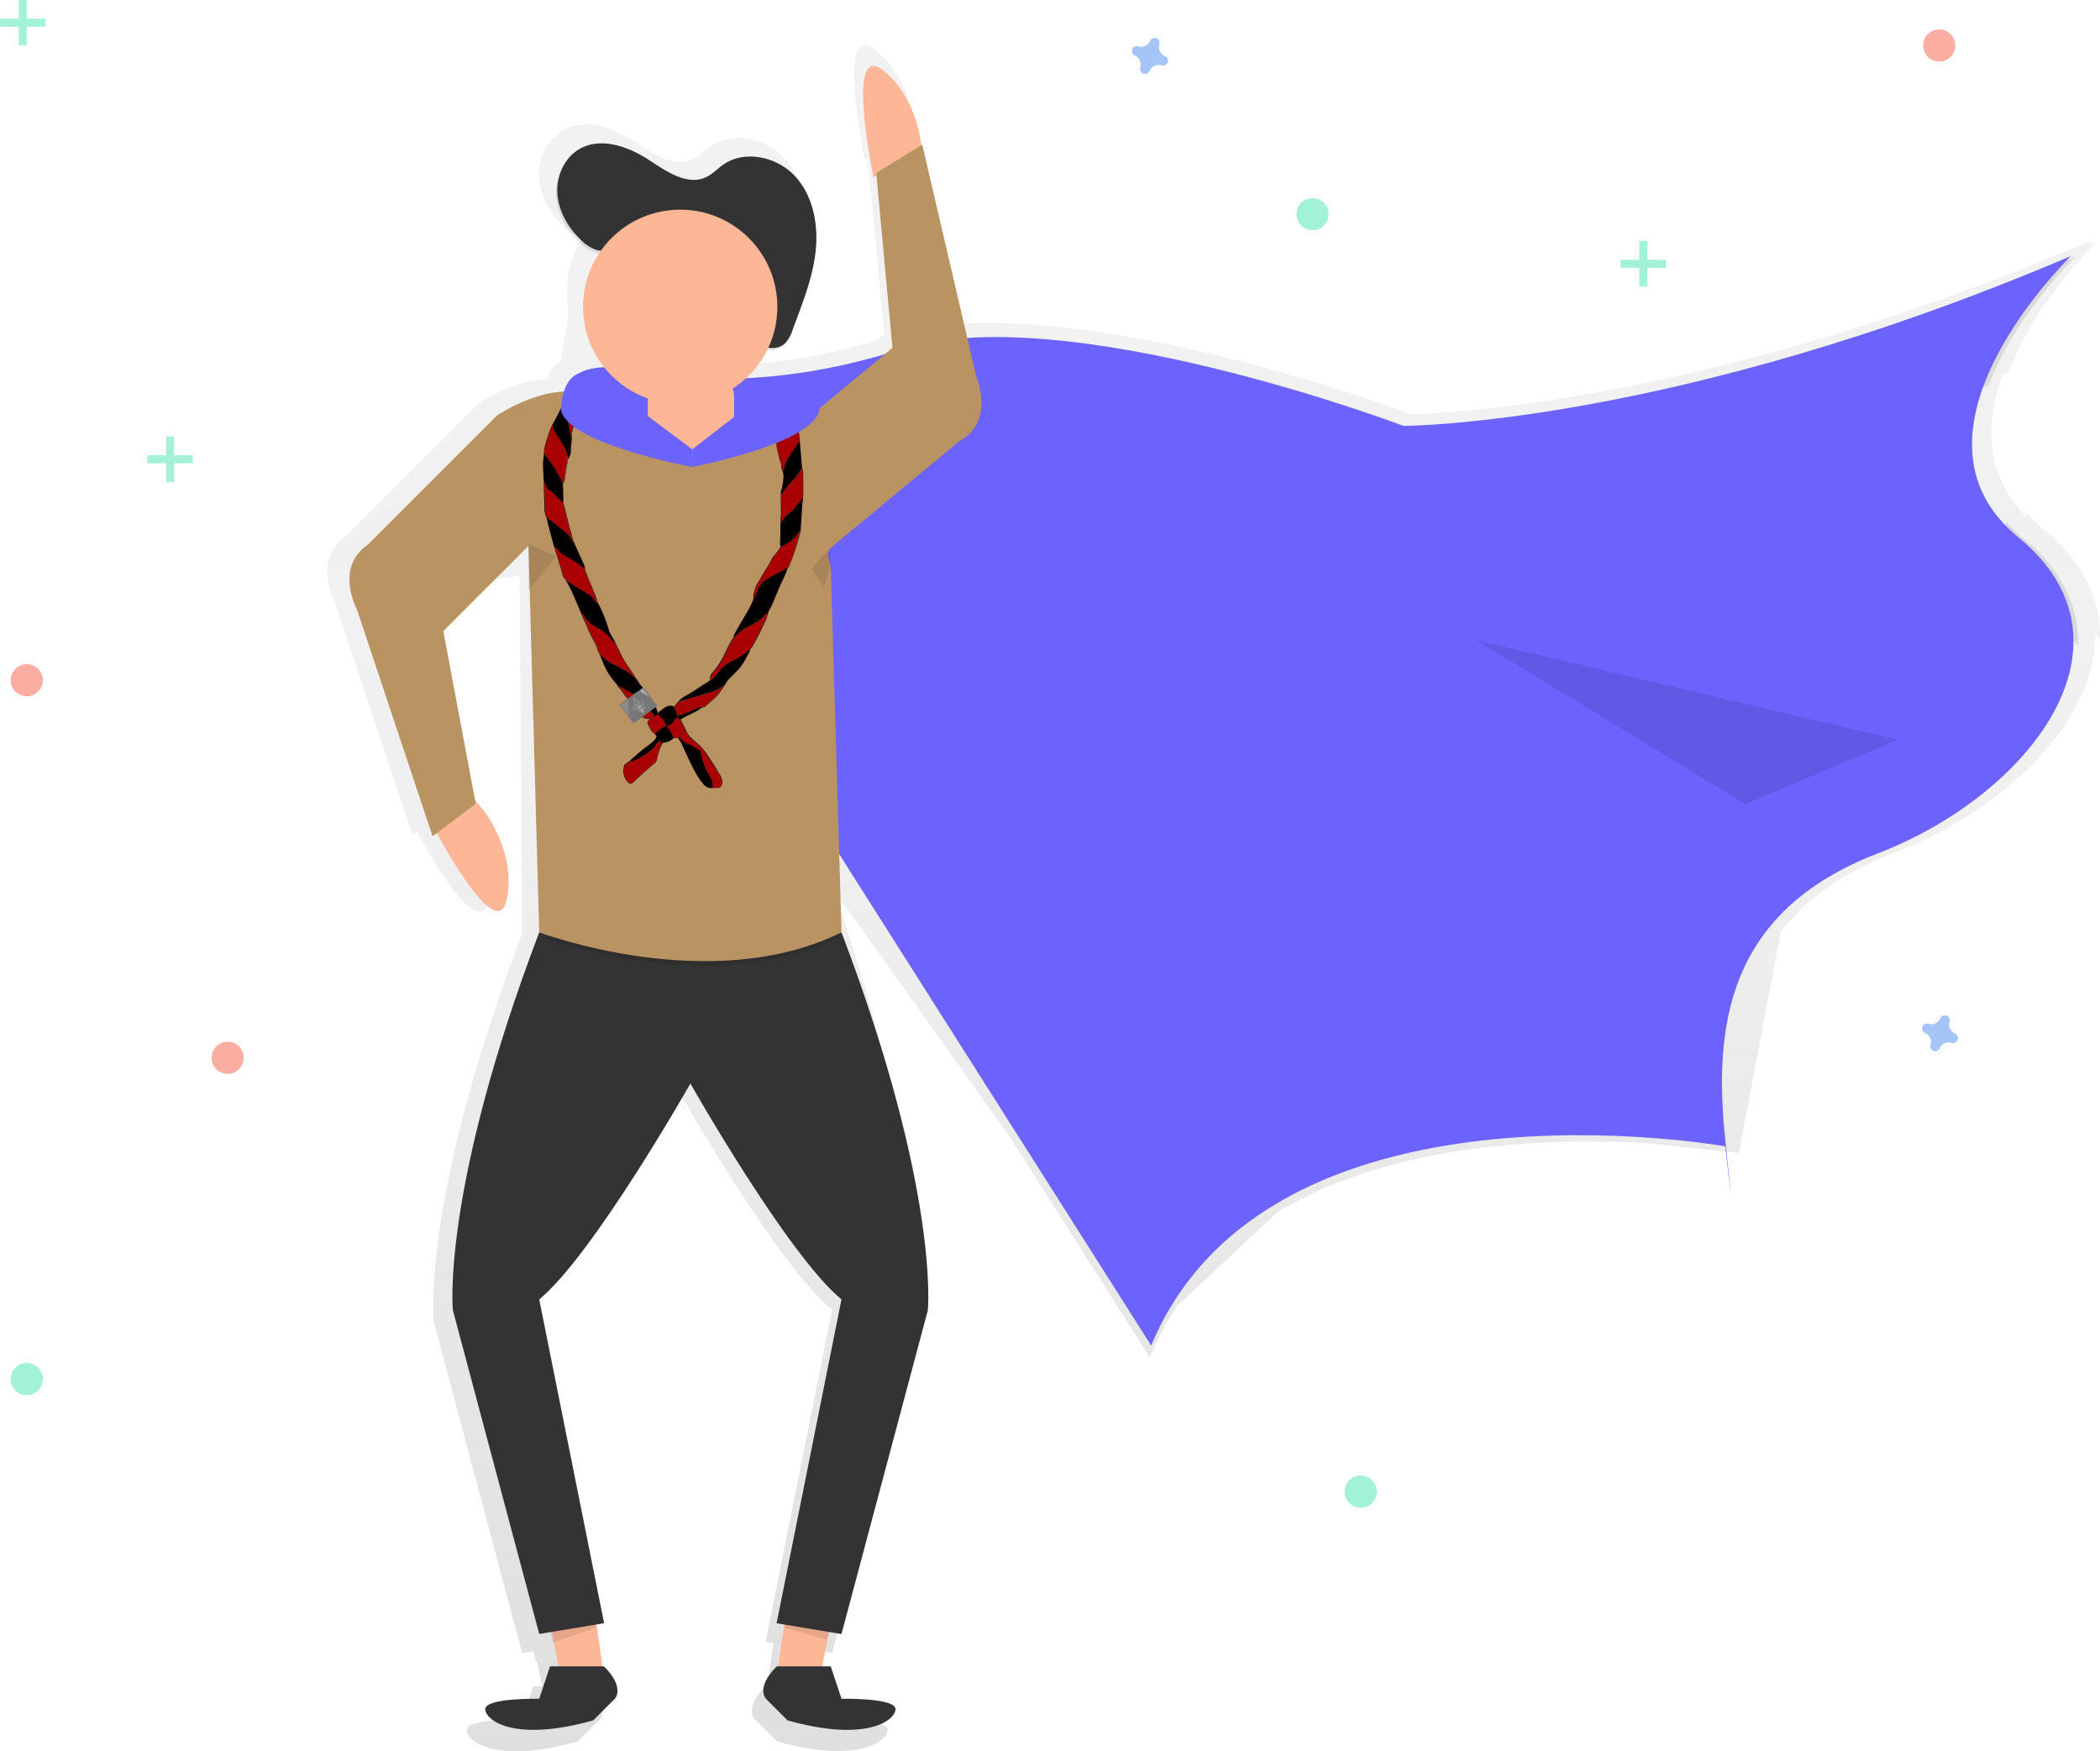 <svg id="Layer_1" data-name="Layer 1" xmlns="http://www.w3.org/2000/svg" xmlns:xlink="http://www.w3.org/1999/xlink" viewBox="0 0 906.43 756.05"><defs><style>.cls-1{fill:none;}.cls-2{fill:url(#linear-gradient);}.cls-3{fill:#fdb797;}.cls-4{clip-path:url(#clip-path);}.cls-5,.cls-6{opacity:0.1;}.cls-45,.cls-46,.cls-47,.cls-5{isolation:isolate;}.cls-7{fill:#333;}.cls-8{fill:#6c63ff;}.cls-9{fill:#ba9363;}.cls-10{fill:#777;}.cls-11{fill:#160202;}.cls-12{fill:#180202;}.cls-13{fill:#1d1212;}.cls-14{fill:#170404;}.cls-15{fill:#170303;}.cls-16{fill:#180303;}.cls-17{fill:#170101;}.cls-18{fill:#180101;}.cls-19{fill:#1f1f1f;}.cls-20{fill:#180808;}.cls-21{fill:#2c2b2b;}.cls-22{fill:#272727;}.cls-23{fill:#2b2b2b;}.cls-24{fill:#232323;}.cls-25{fill:#2d2d2d;}.cls-26{fill:#2e2e2e;}.cls-27{fill:#242424;}.cls-28{fill:#2a2a2a;}.cls-29{fill:#8a8a8a;}.cls-30{fill:#a90003;}.cls-31{fill:#a2a2a2;}.cls-32{fill:#acacac;}.cls-33{fill:#2b2626;}.cls-34{fill:#202020;}.cls-35{fill:#222;}.cls-36{fill:#0a0a0a;}.cls-37{fill:#323232;}.cls-38{fill:#252525;}.cls-39{fill:#212121;}.cls-40{fill:#261c1c;}.cls-41{fill:#3a3939;}.cls-42{fill:#4a4a4a;}.cls-43{fill:#787878;}.cls-44{fill:#797979;}.cls-45{fill:#f55f44;}.cls-45,.cls-46,.cls-47,.cls-48{opacity:0.5;}.cls-46{fill:#4d8af0;}.cls-47,.cls-49{fill:#47e6b1;}</style><linearGradient id="linear-gradient" x1="670.64" y1="-70.05" x2="670.64" y2="666.61" gradientTransform="matrix(1, 0, 0, -1, -146.79, 686)" gradientUnits="userSpaceOnUse"><stop offset="0" stop-color="gray" stop-opacity="0.25"/><stop offset="0.54" stop-color="gray" stop-opacity="0.12"/><stop offset="1" stop-color="gray" stop-opacity="0.1"/></linearGradient><clipPath id="clip-path"><path class="cls-1" d="M266.77,158.63S317.34,173.8,388.15,151s217.47,32.87,217.47,32.87,116.32,0,288.28-73.33c0,0-78.39,75.86-22.76,121.38s5.06,111.26-60.69,136.55-70.8,75.86-65.75,123.91,0,2.53,0,2.53-197.24-35.4-247.82,86L246.54,186.45S231.37,156.11,266.77,158.63Z"/></clipPath></defs><title>superhero</title><path class="cls-2" d="M882,228.38a65.68,65.68,0,0,1-7.44-7.1v1.83c-18.17-18.54-17.53-41-10.09-61.49l2.46-.91c11.68-30.88,38.45-56.78,38.45-56.78l-4,1.68,1.95-2c-166,70.81-281.5,74.94-294.38,75.18-7.94-3-73.36-26.82-136.65-35.7-19.91-2.89-39.68-4.34-57.44-3.22L394.89,54.26l-.38.23c-.93-7.34-4.38-23.32-17-33.23-16.85-13.16-4.3,47.39-4.3,47.39l1.38-.65,7.06,76.24-3.44,2.88a262.09,262.09,0,0,1-61.32,10.57,43.33,43.33,0,0,0,9.32-12.43,8.3,8.3,0,0,0,7.51-2.23,10.14,10.14,0,0,0,1.65-2.31,21.65,21.65,0,0,0,2.2-4.73c4.14-11.12,8.66-22.27,10-34.05s-.86-24.56-8.79-33.39-22.39-12.19-32.1-5.37c-2.51,1.76-4.64,4.1-7.4,5.44-8.41,4.07-17.74-2.53-25.57-7.63-9.1-5.93-21.12-10.18-30.55-4.8a18.71,18.71,0,0,0-7,7.18,22.82,22.82,0,0,0-3.47,13.75c.54,7.77,4.73,15,10.34,20.36a17.58,17.58,0,0,0,6.77,4.42,12.3,12.3,0,0,0,2,.44,43.1,43.1,0,0,0-6.26,32.46l-3.49,21.12c-3.1,1.45-4.83,4.62-5.8,7.72-14.59.43-29.52,10.43-29.52,10.43l-57.34,57.34c-14.87,10.09-4.78,28.67-4.78,28.67l33.45,100.35,1.85-1.38c6.86,12.5,27,47,30.87,29.8,4.73-20.84-10-39.76-10-39.76h-.18l-3.81-4.9-14-74.6L200.5,252l23.8-3.47L225.36,403c-43.54,114.69-38.23,167.25-38.23,167.25l38.23,143.36,4.88-.81,1.18,4.72.43-.15L234,728h-3.82l-4.78,14.34s-24.42-.53-23.89,4.78,13.81,14.34,47.79,4.78l9.56-9.56s4.78-4.78-4.78-14.34h-.68l-2.65-18.56,3.33-.56L225.36,565.44c23.89-19.65,66.9-95.57,66.9-95.57s43,75.93,66.9,95.57L330.49,708.79l3.33.56-2.61,18.56h-.68c-9.56,9.56-4.78,14.34-4.78,14.34l9.56,9.56c34,9.56,47.26.53,47.79-4.78s-23.89-4.78-23.89-4.78l-4.78-14.34h-3.82l2.75-13.76.49-1.47,5.36.89,38.23-143.36s-.71-82.83-37.83-186.37l76.26,106.94,60.34,95.14a129.33,129.33,0,0,1,11.73-22l43.66-40.79c50.75-30.19,118.5-32,160.34-29.51l38.58,4.17,18.14-95.56c10.57-13.61,26.26-25.35,49.07-34.13,47.32-18.2,87-56.84,86.68-94.41.69.77,1.36,1.54,2,2.32C906.9,259.39,899.69,242.89,882,228.38ZM358.21,370.13l0-1.76,2.2,3.46Z"/><path class="cls-3" d="M208.88,350h-.18l-8.49-10.95-13.74,13.74,1.52,2.28-1.73.42s27.73,53.56,32.35,33.23S208.88,350,208.88,350Z"/><g class="cls-4"><polygon class="cls-5" points="141.46 84.18 771.11 536.82 809.04 425.56 141.46 84.18"/><polygon class="cls-5" points="179.39 225.79 528.35 579.81 578.93 541.88 179.39 225.79"/></g><g class="cls-6"><path d="M281.38,194.32s50.57,15.17,121.38-7.59,217.45,32.88,217.45,32.88,94.1,0,238.14-53.36c11.39-30.12,37.49-55.38,37.49-55.38-172,73.33-288.28,73.33-288.28,73.33s-146.67-55.63-217.47-32.87-121.38,7.59-121.38,7.59c-35.4-2.53-20.23,27.82-20.23,27.82l10.41,16.41C261.06,197.62,267.11,193.3,281.38,194.32Z"/><path d="M873.11,232.25a63.41,63.41,0,0,1-7.26-6.93c-.58,14.93,4.57,29.78,19.9,42.33a79,79,0,0,1,11.18,11.06C897.42,262.49,890.39,246.39,873.11,232.25Z"/></g><polygon class="cls-3" points="358.58 700.77 353.92 724.08 335.27 724.08 339.94 691.45 358.58 700.77"/><polygon class="cls-5" points="358.2 703.99 356.89 707.93 338.5 702.68 339.81 700.05 358.2 703.99"/><polygon class="cls-3" points="237.41 700.77 242.07 724.08 260.71 724.08 256.05 691.45 237.41 700.77"/><polygon class="cls-5" points="237.34 703.99 238.65 709.24 257.05 702.68 257.05 700.05 237.34 703.99"/><path class="cls-3" d="M398,66.49s-.52-23.36-16.93-36.22S377,76.46,377,76.46Z"/><path class="cls-7" d="M260.71,719.42h-23.3l-4.66,14s-23.82-.52-23.3,4.66,13.46,14,46.6,4.66l9.32-9.32S270,728.74,260.71,719.42Z"/><path class="cls-7" d="M335.27,719.42h23.3l4.66,14s23.82-.52,23.3,4.66-13.46,14-46.6,4.66l-9.32-9.32S326,728.74,335.27,719.42Z"/><path class="cls-7" d="M363.21,402.51H232.75c-42.46,111.85-37.28,163.12-37.28,163.12l37.28,139.81,28-4.66L232.75,561c23.3-19.16,65.25-93.21,65.25-93.21s41.93,74,65.21,93.21l-28,139.81,28,4.66,37.28-139.81S405.7,514.36,363.21,402.51Z"/><path class="cls-5" d="M232.75,404.32s74,28,130.49,0Z"/><path class="cls-8" d="M266.77,158.63S317.34,173.8,388.15,151s217.47,32.87,217.47,32.87,116.32,0,288.28-73.33c0,0-78.39,75.86-22.76,121.38s5.06,111.26-60.69,136.55-70.8,75.86-65.75,123.91,0,2.53,0,2.53-197.24-35.4-247.82,86L246.54,186.45S231.37,156.11,266.77,158.63Z"/><path class="cls-9" d="M228.63,235.19l-37.28,37.28,14,74.57-18.64,14-32.62-97.87s-9.84-18.12,4.66-28l55.93-55.93s24-16.08,40.5-7.84-26.87,63.2-26.87,63.2"/><path class="cls-9" d="M228.08,234.73l4.66,167.78s74,28,130.49,0l-4.66-157.94-1.19-5.22.86-2.57,56-46.44c15.35-8.45,7.24-27.41,7.24-27.41L398.08,62.46,378.21,74.64l7,75.54-39.88,33.08-1,0v.25L242.1,178.81"/><path class="cls-10" d="M277.11,309.62c-1.11.79-2.23,1.57-3.32,2.4-.35.27-.54.2-.77-.12q-2.7-3.69-5.41-7.35c-.21-.29-.21-.44.12-.66.92-.61,1.8-1.29,2.71-1.93.15-.1.28-.19.26-.39s.24,0,.28-.14c.76-.61,1.58-1.17,2.37-1.76l.21-.16c1.22-.83,2.41-1.7,3.6-2.57l.17-.09c.41-.17.66.08.87.37q2.55,3.57,5.14,7.11a.66.66,0,0,1-.16,1.05l-.3.2c-.59.43-1.19.86-1.77,1.3l-.22.15c-1.15.83-2.29,1.68-3.44,2.5C277.34,309.6,277.21,309.55,277.11,309.62Z"/><path class="cls-11" d="M270.72,337.38a7,7,0,0,1-1.16-7.13.65.65,0,0,1,.35-.44,11.81,11.81,0,0,0,2.84-2.23c2.18-1.86,4.31-3.79,6.64-5.49a33,33,0,0,0,3-2.45,5.66,5.66,0,0,0,.95-1.49c.1-.16,0-.33-.11-.47s-.35-.49-.52-.73a.32.32,0,0,1,.08-.36,12.1,12.1,0,0,1,3.87-3,3.18,3.18,0,0,1,.91-.32.54.54,0,0,1,.45.15,15.92,15.92,0,0,1,2.6,4.26c.29.62.43.7,1.11.57a4.06,4.06,0,0,1,1.14-.19,1,1,0,0,1,.52.28,13.66,13.66,0,0,0,5.56,3.39,14.76,14.76,0,0,1,3.36,2.2,1,1,0,0,1,.35.68,38.4,38.4,0,0,0,2.06,7.12,11.06,11.06,0,0,0,1.12,2,28.91,28.91,0,0,1,1.31,2.61,5.91,5.91,0,0,1,.62,2.83c0,.66,0,.68.7.65a7.06,7.06,0,0,1,.92,0,1.79,1.79,0,0,0,1.85-1.05.64.64,0,0,1,.22-.24.21.21,0,0,1,.19,0,1.84,1.84,0,0,1-1.87,1.61c-.77.05-1.53,0-2.28.12a4.54,4.54,0,0,1-4.1-2c-2.64-3.13-4.33-6.8-6.09-10.44-1.17-2.42-2.23-4.9-3.4-7.32a12.87,12.87,0,0,0-1.3-1.85c-.05-.07-.15-.18-.18-.16-.6.24-1.36-.17-1.86.33a6.38,6.38,0,0,1-4,1.79.87.87,0,0,0-.73.52,18.35,18.35,0,0,0-1.71,4.47c-.13,0-.18-.06-.22-.16a1.22,1.22,0,0,1,.07-.82,23.58,23.58,0,0,1,1.33-3.25c.17-.3.25-.55-.17-.71s-.34-.44-.61-.63a8,8,0,0,0-1.13,1.41,12.6,12.6,0,0,1-3.43,3.51,27,27,0,0,1-6.62,3.68,11.35,11.35,0,0,0-2.85,1.22,1.64,1.64,0,0,0-.66.85,6.27,6.27,0,0,0,.76,5.82,1.53,1.53,0,0,1,.33.63C270.89,337.31,270.85,337.4,270.72,337.38Z"/><path class="cls-12" d="M345.2,190.06q.46,5.7.94,11.42a1.62,1.62,0,0,0,.07.44,12.41,12.41,0,0,1,.48,4.37c0,2.63.08,5.26,0,7.88-.07,1.48-.34,3-.43,4.44-.22,3.72-.47,7.44-.71,11.17,0,.08,0,.17-.05.25s-.18-.06-.22-.16a5.4,5.4,0,0,1-.08-.69,1.51,1.51,0,0,1-.06-.52c.23-2.11.33-4.23.47-6.34.11-1.62.19-3.25.34-4.86a3.09,3.09,0,0,0,0-1,14.59,14.59,0,0,0-2.61,3.14,3.77,3.77,0,0,1-1.05,1.13,15.49,15.49,0,0,0-3.33,3,16,16,0,0,0-1.48,2.44,1.84,1.84,0,0,0-.12.9v7.09a5.09,5.09,0,0,1-.15,1.35c0,.16,0,.37-.3.35a1.05,1.05,0,0,1-.2-.79c0-.63,0-1.26,0-1.89.19-2.31.08-4.62.14-6.94a1.37,1.37,0,0,1,.18-.55,15.18,15.18,0,0,1,2.46-3.49,11.48,11.48,0,0,1,1.77-1.42,7.21,7.21,0,0,0,2-2.15,32.12,32.12,0,0,1,2.52-3.05,2.68,2.68,0,0,0,.57-1.74c0-3.06,0-6.11,0-9.17a7.32,7.32,0,0,0-.21-1.54c-.09-.39-.26-.38-.52-.17a.19.19,0,0,1-.21-.17h0c.62-1.41.17-2.86.09-4.28-.12-1.91-.33-3.8-.45-5.7,0-.46-.12-.9-.15-1.38-.21.09-.27.28-.38.43-1.27,1.94-2.67,3.79-3.88,5.78a12.1,12.1,0,0,0-2,6.88,26.9,26.9,0,0,1-1.06,8.14,1.05,1.05,0,0,1-.21.47c-.11.09-.22.2-.38.07a3.8,3.8,0,0,1,.31-1.76,29.39,29.39,0,0,0,.85-5.59,7.18,7.18,0,0,0-.61-3.16,2.77,2.77,0,0,1-.34-1.62.18.18,0,0,1,.16-.12c.62.62.57,1.5.87,2.1a7.37,7.37,0,0,1,.49-2.58c.94-2.88,2.85-5.19,4.5-7.64a20.28,20.28,0,0,1,1.68-2.47C345,190.24,345,190,345.2,190.06Z"/><path class="cls-13" d="M311.63,338.57h-.14s0,0,0-.05c0-2.37-1.31-4.26-2.49-6.16-1.59-2.56-3.19-5.11-4.93-7.57a20.44,20.44,0,0,0-4.2-4.31,12.58,12.58,0,0,1-3.4-3.86c-.57-1-.6-.95-1.23,0a7.42,7.42,0,0,1-1.94,1.89c-.15-.09-.23-.28-.43-.28.39-.45.94-.72,1.33-1.17a6.6,6.6,0,0,0,.92-1.25,1.53,1.53,0,0,0,0-1.66,27.47,27.47,0,0,1-1.26-2.48,5.33,5.33,0,0,0-1.17-1.54c-.23-.23-.42-.3-.6,0a12.34,12.34,0,0,1-2.44,2.76,2.15,2.15,0,0,1-1.69.67c-.09-.17-.25-.16-.4-.16a.11.11,0,0,1,0-.17h0a.54.54,0,0,1,.27-.11,2.69,2.69,0,0,0,1.76-.88c.56-.62,1.19-1.18,1.71-1.84.88-1.1.6-2.18.15-3.29a8.48,8.48,0,0,1-.71-1.6.68.68,0,0,1,.12-.26c.61-.73,1.18-1.49,1.79-2.21.15-.18.27-.4.55-.42a.26.26,0,0,1,.27.23c-.52.77-1.15,1.46-1.73,2.18a.94.94,0,0,0-.11,1.18,4.88,4.88,0,0,1,.68,1.89c0,.45.29.57.72.47a21.42,21.42,0,0,0,4.84-1.7c.93-.48,1.88-.89,2.84-1.34a4.2,4.2,0,0,1,2.34-.38c.13,0,.28.07.27.26a1,1,0,0,0-.7.29,9.9,9.9,0,0,1-2.79,1.76c-1.88.92-3.75,1.88-5.59,2.89-.4.21-.46.38-.24.76.55,1,1.07,2,1.58,3.05.28.54.5,1.1.77,1.64,1.51,3,4.46,4.65,6.65,7a36,36,0,0,1,3.35,4.62c1.29,1.92,2.56,3.86,3.7,5.87.8,1.41,1.77,2.8,1.75,4.54C311.74,338.12,311.83,338.37,311.63,338.57Z"/><path class="cls-14" d="M239.34,236.68c-1.24-4.33-2.39-8.69-3.42-13.07a2.23,2.23,0,0,0-.16-.56,7.92,7.92,0,0,1-.75-3.83c0-2-.22-4-.14-6a14.92,14.92,0,0,1-.07-1.5l-.05-3.39c.08-.1.14-.21.29-.14a.45.45,0,0,1,.14.42.89.89,0,0,1-.08.17,4.51,4.51,0,0,0,0,1,6.06,6.06,0,0,0,.07,1.34,1.77,1.77,0,0,1,.05.51c-.08,2,.14,4.07.16,6.11a29.34,29.34,0,0,0,.14,3.25,4.71,4.71,0,0,0,2.07,3.39c2.26,1.6,4.35,3.44,6.51,5.17a10.88,10.88,0,0,1,3.24,4.32c.07.26.36-.05.45.17,1.27,3.37,3,6.55,4.33,9.87a2.52,2.52,0,0,1,.38,1.36.33.33,0,0,1-.19.21,1.36,1.36,0,0,1-.86-.42,58.44,58.44,0,0,0-8.33-5.31,9.54,9.54,0,0,1-2.51-2.23c-.29-.35-.53-.74-.83-1.09s-.14.06-.19.12S239.45,236.69,239.34,236.68Z"/><path class="cls-15" d="M250.92,265c-1.22-2.86-2.41-5.75-3.67-8.59a55.36,55.36,0,0,0-3-5.84c0-.13,0-.17.12-.21a.75.75,0,0,1,.47.21c3,2.2,6.28,4.06,9.47,6a4.87,4.87,0,0,1,2,2,9.3,9.3,0,0,0,1.4,1.61c.12.14.34.11.45.26a55.9,55.9,0,0,1,3.4,7.67c.47,1.4,1,2.77,1.33,4.2a13.29,13.29,0,0,0,1.5,2.8c.28.54.57,1.07.88,1.6.15.25.35.51.23.85a.38.38,0,0,1-.25.13,1.61,1.61,0,0,1-1.15-.77,22,22,0,0,0-4.7-4.63,18.27,18.27,0,0,0-2.19-1.26,13.64,13.64,0,0,1-5.71-5.5,1.42,1.42,0,0,0-.25-.3C251.18,265,251,265,250.92,265Z"/><path class="cls-16" d="M235,208.16l-.23.13a28.69,28.69,0,0,1-.22-3.82,41.87,41.87,0,0,1-.16-5.13c.08-1.11.36-2.21.37-3.32,0-2.79,1-5.33,1.77-7.94a31.1,31.1,0,0,1,3.07-6.87,65.18,65.18,0,0,0,2.9-5.94,31,31,0,0,1,2.87-4.87c.2-.28.41-.53.61-.79a.36.36,0,0,1,.25.29,1.2,1.2,0,0,1-.19.84c-.11.1-.22,0-.32,0s-.16.12-.21.2a31.9,31.9,0,0,0-3.06,5.44,64.41,64.41,0,0,1-3.09,6.16,3.38,3.38,0,0,0,0,2.88,23.62,23.62,0,0,0,2.65,4.32,37.12,37.12,0,0,1,2.09,3.47,10.83,10.83,0,0,1,1.24,3.53,1.54,1.54,0,0,0,.29-.57,1.56,1.56,0,0,0,.17-.63c.07-2.18.32-4.36.43-6.55,0-.26-.1-.51,0-.77.44-.27.48.08.57.36.06,1.53-.26,3-.3,4.54,0,.52-.06,1-.07,1.56a6.43,6.43,0,0,1-1,3.3c-.34.15-.33-.16-.45-.32-.49-3.31-2.27-6-4.14-8.65a21.65,21.65,0,0,1-2-3.34,2.72,2.72,0,0,1-.3-1.63,58.5,58.5,0,0,0-3.21,9.63,4.93,4.93,0,0,0,.06,2.5.56.56,0,0,1-.17.26,23.76,23.76,0,0,0-.41,4.05c0,1.38.18,2.72.17,4.09,0,1,.2,1.94.13,2.92C235.06,207.7,235.13,208,235,208.16Z"/><path class="cls-17" d="M340,245.17a31.23,31.23,0,0,1-2.18,5.33c-1.6,3.31-2.93,6.73-4.34,10.12-.59,1.39-1.47,2.64-2,4.08-.23,0-.27-.15-.3-.32a3.45,3.45,0,0,1,.44-.93,81.05,81.05,0,0,0,3.63-8.14c1-2.37,2.1-4.67,3.16-7a21.42,21.42,0,0,0,1-2.56c-.81.43-1.52.9-2.26,1.32-1.81,1-3.71,1.89-5.5,3a10.38,10.38,0,0,0-3.57,3.34,8.81,8.81,0,0,0-1.23,2.91,10.71,10.71,0,0,1-.8,2.13c-1.94,4.13-4.26,8.05-6.59,12-.76,1.27-1.39,2.6-2.1,3.89a2.77,2.77,0,0,0-.19.62c-.11.22-.21.44-.53.37a2,2,0,0,1,.34-1.48c1.8-3.51,3.89-6.87,5.87-10.29.76-1.33,1.42-2.73,2.07-4.13a4.87,4.87,0,0,0,.31-2,2.41,2.41,0,0,1,.13-1.27c.11-.06.19,0,.24.09a6.94,6.94,0,0,1,.07,1.74,28,28,0,0,0,1-3,10,10,0,0,1,3.27-4.44,22.26,22.26,0,0,1,3.84-2.29c1.78-.93,3.56-1.89,5.28-2.94a1.46,1.46,0,0,1,.83-.34C340,245,340.07,245,340,245.17Z"/><path class="cls-18" d="M293.39,302.91a.24.24,0,0,0-.26-.17c-.09-.38.25-.51.45-.71a10.59,10.59,0,0,1,2.45-1.69c2.4-1.31,4.66-2.84,6.93-4.37,1.14-.78,2.39-1.4,3.49-2.25l.29-.23a13.76,13.76,0,0,0,2.87-3.08,16.39,16.39,0,0,1,6.11-5.06,56.47,56.47,0,0,0,6-3.69,11.16,11.16,0,0,0,1.28-1.2c.2-.19.37-.44.69-.45.09,0,.17.08.12.2a6.88,6.88,0,0,1-.92,2.4c-.37.59-.71,1.19-1,1.81a23.36,23.36,0,0,1-4.72,6.23c-1.55,1.56-3.24,3-4.22,5a.81.81,0,0,1-.18.19.34.34,0,0,1-.31-.19,22.92,22.92,0,0,1,2-2.91c1.74-1.78,3.57-3.48,5.17-5.41a16.27,16.27,0,0,0,1.54-2.48c.69-1.21,1.42-2.39,2-3.74a56.67,56.67,0,0,1-8.59,5.45,14.14,14.14,0,0,0-4.52,4,26.21,26.21,0,0,1-3,3.3,3.45,3.45,0,0,1-.73.54c-2.09,1.18-4.06,2.53-6,3.87-1.39.94-2.83,1.78-4.29,2.6a10.52,10.52,0,0,0-2.32,1.65c-.23,0,0,.21-.12.29A.24.24,0,0,1,293.39,302.91Z"/><path class="cls-19" d="M323.86,280.21l-.13-.15c.06-.57.53-.91.8-1.36,2.22-3.79,4.1-7.74,5.94-11.72a9.83,9.83,0,0,0,.53-1.8,22.53,22.53,0,0,1-3.14,2.8,31.87,31.87,0,0,1-4.14,2.44,20.42,20.42,0,0,0-7.13,5.64,4,4,0,0,0-.53.82c-.85,1.78-1.86,3.48-2.69,5.27a37.26,37.26,0,0,1-5.29,8.32,3.46,3.46,0,0,0-1.07,2.36,1.26,1.26,0,0,1-.22.8c0,.12-.14.12-.24.12a3.44,3.44,0,0,1,.33-2.59,13.73,13.73,0,0,1,1.16-1.48,34.45,34.45,0,0,0,4.55-7.08c1-2.09,2-4.18,3.15-6.2a2.4,2.4,0,0,1,1-1.14l.35-.34A7.44,7.44,0,0,1,319,272.8a31.08,31.08,0,0,1,5.24-3.24,20.61,20.61,0,0,0,6.49-4.8c.17-.18.29-.46.63-.39a2.75,2.75,0,0,0,.23.33,21.65,21.65,0,0,1-1.86,4.88c-1.49,3.33-3.24,6.52-5,9.7A3.37,3.37,0,0,1,323.86,280.21Z"/><path class="cls-20" d="M277.36,297l-.15.05c-.29,0-.41-.22-.55-.4-.47-.6-.88-1.24-1.34-1.85a15.78,15.78,0,0,0-4.13-4.1,46.33,46.33,0,0,0-6.13-3.41,15.38,15.38,0,0,1-5.11-3.43,14.08,14.08,0,0,0,.66,1.78c.25.6.54,1.18.78,1.78a31.12,31.12,0,0,0,4.8,7.4A8.17,8.17,0,0,0,269,297c1.33.72,2.72,1.34,4,2.15.21.13.48.23.54.52l-.16.14a1.63,1.63,0,0,1-1.05-.42c-1.72-1.07-3.63-1.77-5.33-2.9a.13.13,0,0,0-.12,0,.31.31,0,0,1-.23,0c0-.65-.46-1-.83-1.48a33.77,33.77,0,0,1-4-5.56,57.62,57.62,0,0,1-2.55-5.86c-.15-.39-.34-.77-.51-1.16,0-.14,0-.16.14-.16a1.59,1.59,0,0,1,.6.49,17.69,17.69,0,0,0,6.39,4.35c1.59.67,3,1.72,4.48,2.5a11.91,11.91,0,0,1,3.71,3.09.82.82,0,0,0,.66.49,1.19,1.19,0,0,1,.41.48,27.28,27.28,0,0,0,1.82,2.67C277.22,296.52,277.42,296.71,277.36,297Z"/><path class="cls-21" d="M293.63,302.85c0-.09-.2-.18,0-.27a16.11,16.11,0,0,1,2.69-.92c3.72-1.31,7.58-2.18,11.31-3.44a13.1,13.1,0,0,0,4.3-2.36c.19-.15.36-.32.64-.25l.24.27a31.52,31.52,0,0,1-1.94,2.88c-1.72,2.51-4.2,4.22-6.37,6.24a1.51,1.51,0,0,1-1.22.45l-.3-.13c0-.09.06-.19.15-.19.95,0,1.48-.77,2.1-1.3,1.08-.91,2.16-1.81,3.18-2.78a34.06,34.06,0,0,0,3.51-4.37,18.92,18.92,0,0,1-5.22,2.46q-6.1,1.74-12.14,3.65C294.26,302.89,294,303.08,293.63,302.85Z"/><path class="cls-22" d="M340.94,178.2l.38-.15a3,3,0,0,1,.75,1.19c.91,2.52,1.83,5,2.74,7.55a12.83,12.83,0,0,1,.38,3.27l-.13.41c-.32-.08-.25-.36-.27-.58s-.06-.74-.06-1.1a14.73,14.73,0,0,0-1.29-4.61c-.63-1.82-1.28-3.62-2.06-5.48a6.91,6.91,0,0,1-1.2,3.24,38.46,38.46,0,0,0-3.66,5.9c-.41.94-.66,1.92-1,2.87-.1.26-.1.58-.44.68-.07-.14-.19-.27-.15-.45a16.66,16.66,0,0,1,1.05-3.25,33.68,33.68,0,0,1,3.66-6,5.54,5.54,0,0,0,1.14-3.12A.5.5,0,0,1,340.94,178.2Z"/><path class="cls-23" d="M270.72,337.38l.11-.12c.24-.09.36.1.51.22a1.25,1.25,0,0,0,1.93-.08l2.48-2.38c1.84-1.75,3.78-3.38,5.73-5a4.76,4.76,0,0,0,2-3.32c0-.41,0-.93.45-1.21l.13.16c-.17.86-.3,1.74-.54,2.59a3.35,3.35,0,0,1-1.29,1.59c-3.05,2.56-6,5.18-8.88,8C272.58,338.62,271.55,338.64,270.72,337.38Z"/><path class="cls-24" d="M259,282.29l-.11.12a5.76,5.76,0,0,1-1.26-2.73,11.69,11.69,0,0,0-1.26-2.82c-1.84-3-3-6.38-4.52-9.55a13.06,13.06,0,0,1-.89-2.35c.12-.07.24-.24.38,0,.95,2.72,2.31,5.27,3.42,7.93a31.49,31.49,0,0,0,2.42,4.6,8,8,0,0,1,.75,1.87A8.92,8.92,0,0,0,259,282,.26.26,0,0,1,259,282.29Z"/><path class="cls-25" d="M340,245.17l-.14-.15a39.75,39.75,0,0,0,2-4.74,63.1,63.1,0,0,0,2.22-7.12c.28-.93.57-1.86.84-2.79.06-.2.1-.44.36-.49l.13.15a106.48,106.48,0,0,1-4.73,14.34A1.83,1.83,0,0,1,340,245.17Z"/><path class="cls-26" d="M244.39,250.37l-.13.14a5.36,5.36,0,0,1-1.65-2.92c-.91-3.65-2.23-7.17-3.24-10.79a.5.5,0,0,1,0-.12l.12-.16c.36.12.37.46.45.74,1.07,3.77,2.43,7.45,3.39,11.26a2.84,2.84,0,0,0,.7,1.15C244.18,249.87,244.47,250,244.39,250.37Z"/><path class="cls-22" d="M282.83,316.69l-.15.26a6,6,0,0,1-2.08-2.34,14.94,14.94,0,0,1-.77-1.42c-.67-1.26-.55-1.82.71-2.79a5.8,5.8,0,0,1-3.43-.78l.26-.13a.57.57,0,0,1,.61.09,4.63,4.63,0,0,0,2.56.43c.24,0,.39-.15.56-.29a1.76,1.76,0,0,1,1-.52.28.28,0,0,1,.22.17,7.78,7.78,0,0,1-1.62,1.41c-1,.79-1.14,1.15-.52,2.27a16.72,16.72,0,0,0,1.13,2A8,8,0,0,0,282.83,316.69Z"/><path class="cls-27" d="M246.11,169.9l-.15-.29c-.05-.28.19-.35.35-.48,2.24-1.93,4.89-3.21,7.39-4.73.53-.33,1.1-.6,1.64-.9l.14.11c0,.32-.28.35-.47.46-2.06,1.16-4,2.4-6.08,3.6A13,13,0,0,0,246.11,169.9Z"/><path class="cls-28" d="M266.68,296.48l.13-.15a2.67,2.67,0,0,1,1.3,1.11c.94,1.26,1.78,2.6,2.79,3.82a.3.3,0,0,1,.06.3c-.08.22-.18,0-.27,0a16.68,16.68,0,0,1-1.68-2.23A20.64,20.64,0,0,0,266.68,296.48Z"/><path class="cls-16" d="M234.8,211.68a5.4,5.4,0,0,1,.07,1.5A5.38,5.38,0,0,1,234.8,211.68Z"/><path d="M273.59,299.62a38.38,38.38,0,0,0-3.87-2.14c-.78-.38-1.52-.84-2.28-1.25a7.88,7.88,0,0,1-1.9-2,32.88,32.88,0,0,1-5.87-10.49.61.61,0,0,1,0-.19c.26,0,.38.17.53.31a22.74,22.74,0,0,0,6,3.81c2.89,1.48,5.81,2.95,8,5.52.93,1.09,1.64,2.32,2.59,3.38l.42.5A33.91,33.91,0,0,1,273.59,299.62Z"/><path class="cls-29" d="M271.42,309.19a5.71,5.71,0,0,1-1.18-1.53c-.72-1-1.36-2-2.06-2.91-.26-.35-.27-.58.11-.85.82-.56,1.61-1.15,2.42-1.73.35-.25.54-.22.52.28-.05,1.73.23,3.45.12,5.18C271.33,308.12,271.63,308.62,271.42,309.19Z"/><path class="cls-30" d="M271,301.56a22.76,22.76,0,0,1-1.88-2.48,14.69,14.69,0,0,0-2.28-2.75c.14-.31.28-.05.38,0,2,1.25,4.23,2.17,6.24,3.42A26.69,26.69,0,0,1,271,301.56Z"/><path class="cls-31" d="M274.21,304.25c-.86-.73-.58-1.79-.88-2.68-.09-.26.19-.34.38-.19.71.6,1.85.69,2.1,1.84a1.56,1.56,0,0,1,.85-.67c.53-.12,1,0,1,.57,0,.37.55.56.33.9s-.61.08-.91.17-.42.1-.47.31.25.13.29.23a.85.85,0,0,0,.9.51.47.47,0,0,1,.42.43c0,.24-.14.35-.32.43s-.24.23-.13.48.46.89,0,1.18-.77-.12-1.06-.43-.3-.28-.52,0-.71.25-.7-.21-.29-1-.19-1.53c0-.26-.21-.35-.38-.32s-.61.17-.58.57c0,.15.06.3.07.45s0,.31-.2.35a.26.26,0,0,1-.31-.17c-.14-.34-.61-.42-.67-.85C273.21,305,273.3,304.81,274.21,304.25Z"/><path class="cls-30" d="M282.18,309.27a2.35,2.35,0,0,0-1.15.78.45.45,0,0,1-.44.19,5.74,5.74,0,0,1-3.09-.7l-.12,0a35,35,0,0,1,3.47-2.57c.52.6,1.13,1.12,1.59,1.77C282.65,309,282.69,309.27,282.18,309.27Z"/><path d="M281,306.8l1.88-1.36c.34.2.34.58.48.88.24.54.42,1.09.66,1.62a.48.48,0,0,1-.28.73c-.77.35-1,.52-1.59-.28-.26-.35-.61-.61-.88-1A.78.78,0,0,1,281,306.8Z"/><path class="cls-11" d="M281,306.8a8.53,8.53,0,0,0,1.57,1.87c.47.47.82-.1,1.21-.21s.14-.43.07-.63c-.31-.8-.65-1.59-1-2.39a.18.18,0,0,1,.2-.09c.35.85.69,1.71,1.12,2.76.07-1,.82-1.13,1.29-1.53a13.61,13.61,0,0,1,2-1.41,4.45,4.45,0,0,1,2.87-.43c.3,0,.45.29.53.57l-.11.16a2.85,2.85,0,0,0-3.26.19,27.58,27.58,0,0,0-2.46,1.7c-.65.5-.66.82-.09,1.43a11.92,11.92,0,0,1,2.57,3.63c.11.26.31.53.19.85h-.22c-.38-.15-.41-.54-.54-.84a11.81,11.81,0,0,0-2.59-3.4.64.64,0,0,0-.82-.07,2.34,2.34,0,0,1-1.28.41l-.13-.11c.3-.15.37-.27.1-.58a6,6,0,0,1-1.44-1.77Z"/><path class="cls-32" d="M280,300.78c-.93-.6-1.85-1.21-2.79-1.8-1.15-.7-1.13-.54,0-1.4.26-.19.42-.16.59.06.76,1,1.53,2,2.29,3Z"/><path class="cls-30" d="M246.11,169.9a4.34,4.34,0,0,1,2-1.87c2.27-1.43,4.56-2.83,6.91-4.11.17-.09.33-.21.49-.31.38-.1.19.11.12.24a12.17,12.17,0,0,0-1.06,2.45,17.64,17.64,0,0,0-.39,4.23,10.17,10.17,0,0,1-1.71,5.93,1.48,1.48,0,0,0-.12.29,1.11,1.11,0,0,1-.43.48,10.75,10.75,0,0,0-3.22,3.92c-1.14,1.86-1.41,4-2,6-.07.24,0,.53-.35.72a6.32,6.32,0,0,1-.57-2.1,39.56,39.56,0,0,1-1-7.33,15.63,15.63,0,0,1,.5-5.73c.23-.64.13-1.39.61-1.95Z"/><path class="cls-33" d="M245.93,170.76c-.12.55-.21,1.11-.36,1.65a23.16,23.16,0,0,0-.35,8.7c.25,2.24.7,4.45,1.18,6.81.35-1.39.62-2.65,1-3.87a12.62,12.62,0,0,1,4.43-6.9l.51-.4.13.14c-2.17,1.36-3.35,3.51-4.39,5.71a27.39,27.39,0,0,0-1.07,3.78c-.22.71-.19,1.45-.37,2.16-.09-.13,0-.51-.35-.3-.33-.15-.36-.48-.41-.76a66.12,66.12,0,0,1-1.15-7c-.11-1.08-.06-2.17-.14-3.25a18.35,18.35,0,0,1,.81-5.89c.07-.26.09-.57.37-.73Z"/><path class="cls-30" d="M284,325.5a12.86,12.86,0,0,0-.38,1.63,3.85,3.85,0,0,1-1.53,2.61,115.71,115.71,0,0,0-8.8,7.91,1.39,1.39,0,0,1-2.05,0l-.38-.35a7.92,7.92,0,0,1-1.44-3,6.5,6.5,0,0,1,.44-4,2.8,2.8,0,0,1,1.79-1.17,27.59,27.59,0,0,0,10.22-5.81,6.68,6.68,0,0,0,.87-1.13c.6-.79,1.19-1.59,1.84-2.47.28.58.49,1.17,1.31,1A17,17,0,0,0,284,325.5Z"/><path d="M292.86,318.52a11.81,11.81,0,0,0,3,2.31,9,9,0,0,0,1.39.69,15.17,15.17,0,0,1,4.61,2.62.62.62,0,0,1,.33.45,35.73,35.73,0,0,0,1.63,6c.54,1.82,1.72,3.29,2.49,5a8.47,8.47,0,0,1,1,4c0,.37-.07.48-.44.5a3.9,3.9,0,0,1-3.06-1.57,27.38,27.38,0,0,1-4.2-6.32c-2-3.69-3.61-7.54-5.37-11.34C293.92,320,293.25,319.38,292.86,318.52Z"/><path class="cls-30" d="M293.25,318.5a3.49,3.49,0,0,1,1.11-1.12,7.7,7.7,0,0,0,1.33-1.91,4.46,4.46,0,0,1,1.2,1.59,10.12,10.12,0,0,0,2.78,3.09,22.35,22.35,0,0,1,4.54,4.62c2,2.85,3.81,5.79,5.64,8.73a21,21,0,0,1,1.51,3.09,3.86,3.86,0,0,1,.14,2,1.93,1.93,0,0,1-2.16,1.44,11.15,11.15,0,0,0-1.29.07c-.29,0-.48,0-.46-.35.19-2.42-1-4.36-2.18-6.31a30.52,30.52,0,0,1-2.65-7.16,5.12,5.12,0,0,1-.28-1.59.7.7,0,0,0-.36-.64,17.48,17.48,0,0,0-4.44-2.6A10.84,10.84,0,0,1,293.25,318.5Z"/><path class="cls-30" d="M287.92,313.58c1.89-.82,2.15-1.06,4.36-4a6.1,6.1,0,0,1,1.75,2.21,8.37,8.37,0,0,0,.93,1.78,2.33,2.33,0,0,1-.31,3.21,4.27,4.27,0,0,1-1.83,1.47c-.52,0-1,.26-1.52.27a.71.71,0,0,1-.76-.5A17.09,17.09,0,0,0,287.92,313.58Z"/><path class="cls-30" d="M282.31,309.38l.71-.3c1.18-.52,1.2-.54,2.06.37a11.48,11.48,0,0,1,2.46,3.83l0,.14a12.69,12.69,0,0,0-4.7,3.26c-1-.33-1.4-1.3-2-2.07a14.77,14.77,0,0,1-1-1.88,1.32,1.32,0,0,1,.57-1.92C281.1,310.4,281.56,309.7,282.31,309.38Z"/><path d="M286,320.49c-.51.12-.85-.12-1.11-.69a18.32,18.32,0,0,0-1.71-2.52.44.44,0,0,1,.07-.7,14.07,14.07,0,0,1,3.59-2.63c.49-.26.86-.35,1.3.23a20.62,20.62,0,0,1,2.29,4c.14.32,0,.46-.2.66a5.84,5.84,0,0,1-3.68,1.57Z"/><path d="M272,328.52c1.24-1.08,2.5-2.14,3.73-3.23,2.1-1.87,4.45-3.45,6.57-5.29a11.24,11.24,0,0,0,1.2-1.68l.06,0c.91,1.06.91,1.06,0,2.16a4,4,0,0,0-.31.41c-1.38,2.4-3.65,3.84-5.86,5.32a27.09,27.09,0,0,1-5.33,2.45Z"/><path class="cls-30" d="M345.33,229.88c-.85,2.45-1.49,5-2.2,7.46s-1.8,4.72-2.67,7.09c-.11.29-.4.38-.57.59-2.93,1.79-6.08,3.19-9,5a9.32,9.32,0,0,0-4.43,6.2,6.49,6.49,0,0,1-.91,2.12v-2.09a8.42,8.42,0,0,1,1.27-4.07c1.24-1.77,2.08-3.79,3.29-5.58a52.11,52.11,0,0,0,3-5.22A10.86,10.86,0,0,1,335,239a10.23,10.23,0,0,0,1.47-2.05,3,3,0,0,1,1.58-1.45,15.72,15.72,0,0,0,4.19-2.72,13.77,13.77,0,0,0,2.52-3c.15-.23.15-.63.59-.56Z"/><path class="cls-30" d="M335.08,191.39a31.8,31.8,0,0,1,2.45-5.84c.75-1.4,1.87-2.53,2.66-3.91a6.19,6.19,0,0,0,1-3.33,1.6,1.6,0,0,1,.59.83c1,2.66,1.95,5.32,2.89,8a11.13,11.13,0,0,1,.27,2.38,3.75,3.75,0,0,0,.12.95,2.64,2.64,0,0,0-.7.89c-1.25,1.85-2.52,3.7-3.75,5.57a14.21,14.21,0,0,0-2.36,6.43,10.79,10.79,0,0,1-.86-2.36,22.22,22.22,0,0,1-.95-3.3,55.23,55.23,0,0,1-1.31-5.55c0-.23,0-.47-.06-.7Z"/><path class="cls-30" d="M345.59,202.94l.46-.73a8.6,8.6,0,0,1,.46,2.32c0,3-.07,6,0,9a3.85,3.85,0,0,1-1.19,2.92,18.56,18.56,0,0,0-2.44,3.08,6.12,6.12,0,0,1-1.88,1.63,12.42,12.42,0,0,0-3.71,4.37,2.53,2.53,0,0,1-.18.27c-.29-.12-.16-.36-.15-.55.09-1.41.27-2.8.23-4.21,0-.62-.09-1.25-.06-1.87,0-1.65.06-3.3-.07-4.94a1.76,1.76,0,0,1,.42-1.23c.87-1.25,1.79-2.46,2.77-3.61a19.8,19.8,0,0,1,1.41-1.61,19,19,0,0,0,3.47-4.36A1,1,0,0,1,345.59,202.94Z"/><path d="M337,235.93a44,44,0,0,0,.17-5.26,22,22,0,0,0,0-2.93c-.18-1.63.7-2.8,1.56-4a13.87,13.87,0,0,1,3.39-3.09,3.31,3.31,0,0,0,1.06-1.11A22.67,22.67,0,0,1,346.1,216c0,.57,0,1,0,1.53-.11,1.67-.24,3.33-.35,5-.14,2-.27,3.93-.41,5.89a1.58,1.58,0,0,1-.11.37,7.88,7.88,0,0,1-1.38,2.31,16.88,16.88,0,0,1-6.68,4.89.21.21,0,0,1-.19,0Z"/><path d="M337.27,213.07a41.66,41.66,0,0,0,1.21-6.16,27.56,27.56,0,0,0,0-3,14.23,14.23,0,0,1,2.38-6.84c1.35-2.06,2.77-4.09,4.22-6.23.11,1.19.21,2.27.3,3.35.21,2.46.4,4.92.61,7.38,0,.51-.31.83-.46,1.25a9.33,9.33,0,0,1-1.15,2c-1,1.35-2.19,2.5-3.29,3.75a31.41,31.41,0,0,0-3.24,4.12C337.69,212.85,337.64,213.19,337.27,213.07Z"/><path class="cls-34" d="M337,235.93a19.19,19.19,0,0,0,5.12-3.16,12.41,12.41,0,0,0,2.64-3.18c.16-.28.32-.58.48-.85,0,.14.07.29.11.43a23.35,23.35,0,0,1-2.1,2.76,18,18,0,0,1-4,3.16,2.3,2.3,0,0,1-.52.26,4.31,4.31,0,0,0-2.63,2.4,3.76,3.76,0,0,1-.75,1,15.59,15.59,0,0,0-2.56,3.58c-1.72,3.27-3.76,6.36-5.63,9.54a10.2,10.2,0,0,0-1.45,4,3,3,0,0,1-.12.43l-.13-.14a10.5,10.5,0,0,1,1.39-4.18c2.21-3.75,4.58-7.37,6.58-11.24a1.73,1.73,0,0,1,.24-.38A23.64,23.64,0,0,0,337,235.93Z"/><path class="cls-35" d="M337.27,213.07a.58.58,0,0,0,.38-.32,39,39,0,0,1,5-6.05,22.34,22.34,0,0,0,2.86-3.9l.1.14a14,14,0,0,1-2.59,3.7,59.28,59.28,0,0,0-5.24,6.26,3,3,0,0,0-.55,2c0,1.36,0,2.72.05,4.09-.15.52.08,1.08-.14,1.6-.12-2.45-.17-4.9-.06-7.35Z"/><path class="cls-22" d="M335.08,191.45c.62,3.22,1.55,6.36,2.32,9.54h-.16A84,84,0,0,1,335,191.6Z"/><path class="cls-36" d="M337.12,220.58c.14-.53-.09-1.08.13-1.6a45.71,45.71,0,0,1-.15,6.19c0,.21-.13.43,0,.62l-.13.4a1.94,1.94,0,0,1-.11-1.14C337,223.56,337.14,222.07,337.12,220.58Z"/><path class="cls-30" d="M293.63,302.85c2.29-.54,4.49-1.39,6.75-2.06,2.47-.72,5-1.34,7.4-2.19a13.57,13.57,0,0,0,4.25-2.29l.24-.14a.74.74,0,0,1-.24.54,24.4,24.4,0,0,1-5.1,5.86c-.67.51-1.29,1.09-1.91,1.66a2.9,2.9,0,0,1-2,1.08c-1.44-.17-2.62.55-3.82,1.13a31.2,31.2,0,0,1-5.14,2.07,9.74,9.74,0,0,0-1,.25c-.66.25-.91,0-.92-.63a4.4,4.4,0,0,0-.78-2.1.7.7,0,0,1,.11-.91c.49-.55.94-1.15,1.39-1.72a1.43,1.43,0,0,1,.57-.49Z"/><path d="M287.75,313.28a12.13,12.13,0,0,0-3-4.54.82.82,0,0,1,.12-1.4,31.17,31.17,0,0,1,3-2.06,3.77,3.77,0,0,1,2.51-.31c.29,0,.31.33.46.5a9.32,9.32,0,0,1,1.23,3.46,1.45,1.45,0,0,1-.14.8,12.16,12.16,0,0,1-2.75,3.1A2.09,2.09,0,0,1,287.75,313.28Z"/><path d="M302.22,305.59a4.45,4.45,0,0,1-1.53,1.23c-2.16,1.07-4.33,2.1-6.42,3.31-.49.28-.84.32-1.21-.17-.19-.25-.48-.43-.71-.76C295.92,308.69,298.86,306.56,302.22,305.59Z"/><path class="cls-30" d="M244.39,250.37a6.3,6.3,0,0,1-1.7-3.4c-1-3.5-2.14-7-3.23-10.45,0-.19-.07-.37-.1-.58.32,0,.44.27.57.47a11.75,11.75,0,0,0,4.1,3.7,47,47,0,0,1,7.5,4.84,7.66,7.66,0,0,0,.7.46,2.32,2.32,0,0,1,.42,1.07c.83,2.72,2.08,5.27,3.16,7.88a53.25,53.25,0,0,1,1.95,5.43c0,.16.27.4-.1.49a10.25,10.25,0,0,1-2-2.56c-.1-.23-.32-.33-.52-.46-2.8-1.72-5.6-3.42-8.38-5.15C246,251.57,245.19,251,244.39,250.37Z"/><path class="cls-30" d="M234.89,209.65c.14-.36-.09-.74.09-1.09.29.09.37.35.5.57.22.4.39.82.63,1.21a4.45,4.45,0,0,0,2,1.8,3,3,0,0,1,1,.85,28.71,28.71,0,0,0,3.22,3.21,2.34,2.34,0,0,1,.81,1c.68,2.33,1.22,4.69,1.78,7.05.5,2.17,1.15,4.31,1.73,6.46.24.92.51,1.84.76,2.76,0,.19.31.49-.11.62a5,5,0,0,1-.29-.5,11.37,11.37,0,0,0-3.71-4.51l-4.61-3.71a10.73,10.73,0,0,0-1.05-.76,4.75,4.75,0,0,1-2.31-4.11c-.13-3.12-.22-6.24-.32-9.35A12.45,12.45,0,0,0,234.89,209.65Z"/><path d="M236.3,224c2.74,1.8,5.12,4,7.62,5.93A8.11,8.11,0,0,1,246.4,233a6.77,6.77,0,0,0,1.11,1.74,6,6,0,0,1,.7,1.51l3.74,8.3a.66.66,0,0,1,0,.46c-.42-.31-.85-.6-1.25-.93a52.88,52.88,0,0,0-7-4.41,11.14,11.14,0,0,1-3.32-3.06,3,3,0,0,0-.91-.92.75.75,0,0,1-.36-.57q-1.38-5.31-2.75-10.61A4.26,4.26,0,0,1,236.3,224Z"/><path d="M235,208.16a24.65,24.65,0,0,1-.19-2.85c-.16-1.83-.26-3.67-.25-5.51a23.71,23.71,0,0,1,.43-3.33c0-.09,0-.24.18-.19.7.79,1.28,1.68,1.92,2.51.8,1,1.55,2.09,2.29,3.14a2.66,2.66,0,0,1,.39.67,13.81,13.81,0,0,0,2,3.42,10.11,10.11,0,0,1,1.15,2.53c0,2,.12,4,.08,6,0,.58.08,1.13.06,1.69,0,.16.07.38-.14.45s-.31-.12-.43-.23c-1.21-1.12-2.38-2.27-3.49-3.49a4,4,0,0,0-1.27-1,4.2,4.2,0,0,1-1.85-2,5.64,5.64,0,0,1-.65-1.41Z"/><path class="cls-16" d="M235.19,208.53A19.64,19.64,0,0,0,236.7,211c.15.15.26.38.44.46a10.41,10.41,0,0,1,3.05,2.59l2.65,2.6a4.73,4.73,0,0,0,0-1.68c0-1.89,0-3.78,0-5.67,0-.25,0-.51-.06-.76s.19-.26.37-.13a1.69,1.69,0,0,0-.13.83c0,2.54.08,5.07.11,7.61,0,.13.13.27-.11.27-1.53-1.49-3.12-2.93-4.53-4.54a1.25,1.25,0,0,0-.42-.3,5.25,5.25,0,0,1-2.65-3,6.37,6.37,0,0,0-.41-.72Z"/><path class="cls-37" d="M243,217.14c0-.09.07-.18.11-.27.76,2.41,1.26,4.89,1.88,7.34.83,3.22,1.74,6.42,2.62,9.63a.53.53,0,0,1,0,.13c-.12,0,0,.63-.36.12.31-.17.06-.38,0-.54-.76-2.8-1.57-5.57-2.28-8.38S243.72,219.8,243,217.14Z"/><path class="cls-38" d="M257.67,260.28c.28-.25,0-.47-.07-.67a107.88,107.88,0,0,0-4.13-10.53c-.48-1.2-.87-2.43-1.23-3.67l.12-.17c1.53,5.08,4.2,9.74,5.63,14.85,0,.06,0,.12.05.19S257.8,260.5,257.67,260.28Z"/><path class="cls-16" d="M234.89,209.65a5.37,5.37,0,0,1,.07,1.5A5.4,5.4,0,0,1,234.89,209.65Z"/><path class="cls-30" d="M259,282.29a6.51,6.51,0,0,1-1-2.34,13.25,13.25,0,0,0-1.51-3.42c-1.8-3-2.94-6.3-4.44-9.43-.27-.59-.48-1.2-.72-1.81,0-.12-.19-.27.06-.36.67.84,1.21,1.77,1.9,2.6a11.77,11.77,0,0,0,3.68,3,21.39,21.39,0,0,1,5.95,4.43c.51.55.94,1.18,1.42,1.76a2.23,2.23,0,0,0,.94.75c.36,0,.43.31.55.56,1,2,2,4.09,3,6.13a42.36,42.36,0,0,0,3,4.55c.78,1.17,1.58,2.33,2.3,3.54.09.13.47.34.06.57a14,14,0,0,0-3.64-3.08c-2.24-1.35-4.58-2.48-6.91-3.69A16.51,16.51,0,0,1,259,282.29Z"/><path d="M265.11,277.06a1.64,1.64,0,0,1-.84-.67,19.06,19.06,0,0,0-7-5.89,12.83,12.83,0,0,1-5.34-5.16c-.08-.13-.15-.3-.27-.36-1-.52-1.15-1.53-1.52-2.41-1.62-3.88-3.22-7.77-5.21-11.51.53.38,1,.79,1.59,1.15q4.11,2.53,8.24,5a3.36,3.36,0,0,1,1.13,1.21,6,6,0,0,0,1.89,2.1.85.85,0,0,1,.32.38,50.06,50.06,0,0,1,4,9.66,27,27,0,0,0,2.49,5.39C264.73,276.34,264.92,276.7,265.11,277.06Z"/><path class="cls-39" d="M274.1,292.82c.2-.24-.07-.36-.15-.5-1.12-1.88-2.35-3.68-3.63-5.45a42.6,42.6,0,0,1-3.39-6.18c-.44-.88-.87-1.78-1.31-2.67-.1-.21-.18-.45-.43-.54l.37,0c.84,1.7,1.75,3.38,2.52,5.11a46.67,46.67,0,0,0,4.14,6.67c.87,1.31,1.75,2.62,2.53,4C274.34,293.39,274.25,293.06,274.1,292.82Z"/><path class="cls-30" d="M235.28,196.16a3.24,3.24,0,0,1-.16-2.4,62.26,62.26,0,0,1,2.91-9.14c.1-.22.21-.43.31-.64l.3-.52c-.08,2,.93,3.44,1.91,4.84A48.58,48.58,0,0,1,244,194a12.11,12.11,0,0,1,1,3.62,22.41,22.41,0,0,1-.36,3.06c-.26,1.66-.63,3.3-.85,5-.08.57-.21,1.13-.26,1.7a1.87,1.87,0,0,1-.45.9c-.32.27-.44,0-.51-.22a13.17,13.17,0,0,0-2.11-3.63,3.72,3.72,0,0,1-.35-.76c-.77-2-2.22-3.45-3.38-5.14A8.15,8.15,0,0,1,235.28,196.16Z"/><path d="M245.75,170.62c-.23.95-.48,1.93-.69,2.89a24,24,0,0,0-.19,6.39,56.21,56.21,0,0,0,1,6.46c.11.63.29,1.25.45,1.88a4,4,0,0,1,0,1.86c-.19,1.79-.27,3.59-.37,5.38a5.94,5.94,0,0,1-.57,1.66c-.29-.17-.21-.44-.25-.65a16.84,16.84,0,0,0-2.55-5.58c-1.11-1.84-2.58-3.44-3.39-5.46a3.39,3.39,0,0,1,0-3c1.34-2.4,2.55-4.87,3.66-7.39a27,27,0,0,1,2.71-4.51c0-.07.07-.23.21-.13S245.76,170.54,245.75,170.62Z"/><path class="cls-40" d="M235.28,196.16l4.07,5.62a1.21,1.21,0,0,1,.22.32c.73,2.1,2.4,3.69,3.15,5.78.06.15,0,.42.33.4a.1.1,0,0,1,.15,0l0,0-.11.14-.37.12a12.62,12.62,0,0,0-2-3.62,5.36,5.36,0,0,1-.73-1.3c-.83-2.1-2.41-3.71-3.67-5.53a8.34,8.34,0,0,1-1.22-1.83Z"/><path class="cls-41" d="M243.76,205.69c.21-1.86.66-3.68.93-5.54.12-.85.21-1.7.38-2.54l.2.38-1.14,6.65c-.08.45-.17.89-.26,1.34C243.77,205.91,243.83,205.77,243.76,205.69Z"/><path d="M331.3,264.36a.8.8,0,0,0-.21.15,24.42,24.42,0,0,1-8,5.82,18.92,18.92,0,0,0-6,4.58,1.5,1.5,0,0,1,.21-.8c1.81-3.51,3.9-6.86,5.86-10.29,1.21-2.13,2.25-4.35,3.28-6.57a1.72,1.72,0,0,0,.16-.43,10.17,10.17,0,0,1,5.66-7.31c2.46-1.34,5-2.51,7.45-4a17.61,17.61,0,0,1-.73,2.08c-2.12,4.39-4,8.91-5.88,13.4A22.27,22.27,0,0,1,331.3,264.36Z"/><path class="cls-30" d="M306.79,293.63a4.78,4.78,0,0,1,1.29-3.45,31.55,31.55,0,0,0,4.81-7.38c1-2.05,2-4.08,3.1-6.07a12.94,12.94,0,0,1,3.33-3.7,24.91,24.91,0,0,1,5-3.12,20,20,0,0,0,6.53-4.85,1.19,1.19,0,0,1,.36-.38,9.05,9.05,0,0,1-.65,2.45c-1.85,4.07-3.83,8.09-6.08,12a6.33,6.33,0,0,1-.76.95,32.19,32.19,0,0,1-8.3,5.61,17.52,17.52,0,0,0-6.29,5.59A11.73,11.73,0,0,1,306.79,293.63Z"/><path d="M312.56,295.61a24.59,24.59,0,0,1-2.44,1.69,30.19,30.19,0,0,1-6.7,2.37c-3.19.85-6.29,2-9.48,2.86l-.32,0a8.79,8.79,0,0,1,2.63-1.88c2.62-1.42,5-3.17,7.52-4.78.44-.28.87-.57,1.33-.81a14.64,14.64,0,0,0,4.89-4.5,15.92,15.92,0,0,1,5.95-4.91,52.08,52.08,0,0,0,6.3-3.9,10,10,0,0,0,1.21-1.1,2.1,2.1,0,0,1-.29,1.07c-.9,1.61-1.75,3.25-2.72,4.82a19.57,19.57,0,0,1-2.63,3.13c-.83.88-1.7,1.74-2.58,2.58a8.62,8.62,0,0,0-1.91,2.45C313.16,295.11,312.8,295.31,312.56,295.61Z"/><path class="cls-42" d="M308.09,185.1l.13.13c-1.33,1.43-2.74,2.82-4.16,4.17l-.14-.13Z"/><path class="cls-16" d="M243.76,205.69l.12.28c-.14.8,0,1.67-.66,2.32l-.17,0C243.67,207.52,243.54,206.55,243.76,205.69Z"/><path class="cls-43" d="M273.56,301.61a5.84,5.84,0,0,0,.95.52,1.78,1.78,0,0,1,1.15,1.23c.13.48.21,1,.32,1.45,0,.08.06.19-.05.21s-.18,0-.21-.17a5.24,5.24,0,0,0-1.82-2.68,17,17,0,0,1,1.24,1.81c.07.16.32.34.17.5s-.41,0-.58-.14a1.83,1.83,0,0,1-1-1.86A3.24,3.24,0,0,0,273.56,301.61Z"/><path class="cls-10" d="M277.85,304.06a1.14,1.14,0,0,0-1.51.48c-.13.22-.27,0-.27-.16a4.44,4.44,0,0,1,0-1,.75.75,0,0,1,.81-.61.68.68,0,0,1,.69.64A1.88,1.88,0,0,0,277.85,304.06Z"/><path class="cls-44" d="M277.38,306c-.31,0-.62-.19-.92.17s.05.47-.14.68-.18.45-.43.38-.24-.33-.23-.55a1.58,1.58,0,0,1,1.2-1.2,1.68,1.68,0,0,0,.45-.06.45.45,0,0,1,.57.14c.08.09.12.19,0,.29S277.58,306,277.38,306Z"/><path class="cls-43" d="M274.29,306.44c-.42-.57-1.29-.81-.66-1.59.4-.49,1.21-.34,1.8.27C274.39,305,274.14,305.26,274.29,306.44Z"/><path class="cls-5" d="M280.8,173.67a41.9,41.9,0,0,0,36-4,18.71,18.71,0,0,0-17.52-12.29h0A18.7,18.7,0,0,0,280.8,173.67Z"/><path class="cls-5" d="M264.46,109.33a21.55,21.55,0,0,1-7.8-.44,17.3,17.3,0,0,1-6.6-4.32c-5.48-5.26-9.56-12.28-10.09-19.86s3-15.61,9.57-19.37c9.2-5.24,20.93-1.1,29.8,4.68,7.63,5,16.74,11.41,24.94,7.44,2.69-1.3,4.77-3.59,7.22-5.3,9.47-6.65,23.57-3.37,31.3,5.24s9.9,21.07,8.57,32.57-5.73,22.37-9.77,33.21a16.09,16.09,0,0,1-3.13,5.83c-4.92,5.05-14.13,1.13-17.37-5.13-5.63-10.89,0-29.77-13.3-36.12C297.21,102.72,275.83,108.59,264.46,109.33Z"/><path class="cls-7" d="M265.09,108.29a21.55,21.55,0,0,1-7.8-.44,17.3,17.3,0,0,1-6.6-4.32c-5.48-5.26-9.56-12.28-10.09-19.86s3-15.61,9.57-19.37c9.2-5.24,20.93-1.1,29.8,4.68,7.63,5,16.74,11.41,24.94,7.44,2.69-1.3,4.77-3.59,7.22-5.3,9.47-6.65,23.57-3.37,31.3,5.24s9.9,21.07,8.57,32.57-5.79,22.37-9.79,33.21a16.09,16.09,0,0,1-3.13,5.83c-4.92,5.05-14.13,1.13-17.37-5.13-5.63-10.89,0-29.77-13.3-36.12C297.87,101.68,276.45,107.56,265.09,108.29Z"/><ellipse class="cls-3" cx="316.89" cy="132.46" rx="4.66" ry="9.32"/><polygon class="cls-5" points="228.14 234.71 239.97 240.25 228.14 254.71 228.14 234.71"/><polygon class="cls-5" points="358.2 236.75 350.32 245.51 355.57 253.39 358.64 244.63 358.2 236.75"/><polygon class="cls-5" points="637.09 276.36 819.16 319.35 753.41 347.17 637.09 276.36"/><circle class="cls-45" cx="11.56" cy="293.66" r="6.94"/><circle class="cls-45" cx="98.27" cy="456.68" r="6.94"/><circle class="cls-45" cx="837.05" cy="19.65" r="6.94"/><path class="cls-46" d="M502.8,24.23a4.24,4.24,0,0,1-2.37-5.13,1.86,1.86,0,0,0,.09-.47h0a2.13,2.13,0,0,0-3.83-1.41h0a1.76,1.76,0,0,0-.24.42A4.25,4.25,0,0,1,491.33,20a1.86,1.86,0,0,0-.47-.09h0a2.13,2.13,0,0,0-1.41,3.83h0a1.76,1.76,0,0,0,.42.24,4.26,4.26,0,0,1,2.34,5.12,1.86,1.86,0,0,0-.09.47h0A2.13,2.13,0,0,0,496,31h0a1.76,1.76,0,0,0,.24-.42,4.24,4.24,0,0,1,5.13-2.37,1.86,1.86,0,0,0,.47.09h0a2.13,2.13,0,0,0,1.42-3.82h0A2.06,2.06,0,0,0,502.8,24.23Z"/><path class="cls-46" d="M843.86,446.22a4.24,4.24,0,0,1-2.37-5.13,1.86,1.86,0,0,0,.09-.47h0a2.13,2.13,0,0,0-3.83-1.41h0a1.76,1.76,0,0,0-.24.42,4.24,4.24,0,0,1-5.13,2.37,1.86,1.86,0,0,0-.47-.09h0a2.13,2.13,0,0,0-1.41,3.83h0a1.76,1.76,0,0,0,.42.24,4.24,4.24,0,0,1,2.37,5.13,1.86,1.86,0,0,0-.09.47h0A2.13,2.13,0,0,0,837,453h0a1.76,1.76,0,0,0,.24-.42,4.24,4.24,0,0,1,5.13-2.37,1.86,1.86,0,0,0,.47.09h0a2.13,2.13,0,0,0,1.41-3.83h0A1.76,1.76,0,0,0,843.86,446.22Z"/><circle class="cls-47" cx="587.32" cy="643.97" r="6.94"/><circle class="cls-47" cx="11.56" cy="595.42" r="6.94"/><circle class="cls-47" cx="566.51" cy="92.49" r="6.94"/><g class="cls-48"><rect class="cls-49" x="8.09" width="3.47" height="19.65"/><rect class="cls-49" y="8.09" width="19.65" height="3.47"/></g><g class="cls-48"><rect class="cls-49" x="71.68" y="188.45" width="3.47" height="19.65"/><rect class="cls-49" x="63.59" y="196.54" width="19.65" height="3.47"/></g><g class="cls-48"><rect class="cls-49" x="707.56" y="104.05" width="3.47" height="19.65"/><rect class="cls-49" x="699.48" y="112.14" width="19.65" height="3.47"/></g><path class="cls-8" d="M242.21,176.67s0-15.89,10.6-15.89S274,192.57,274,192.57Z"/><rect class="cls-3" x="279.61" y="155.76" width="37.28" height="41.94" rx="15.83"/><path class="cls-8" d="M298.8,194v7.59s53.64-10.11,55-25.29l-35.4,2.53Z"/><path class="cls-8" d="M298.8,194v7.59S243.45,191.48,242,176.3l36.53,2.53Z"/><circle class="cls-3" cx="293.59" cy="132.46" r="41.94"/></svg>